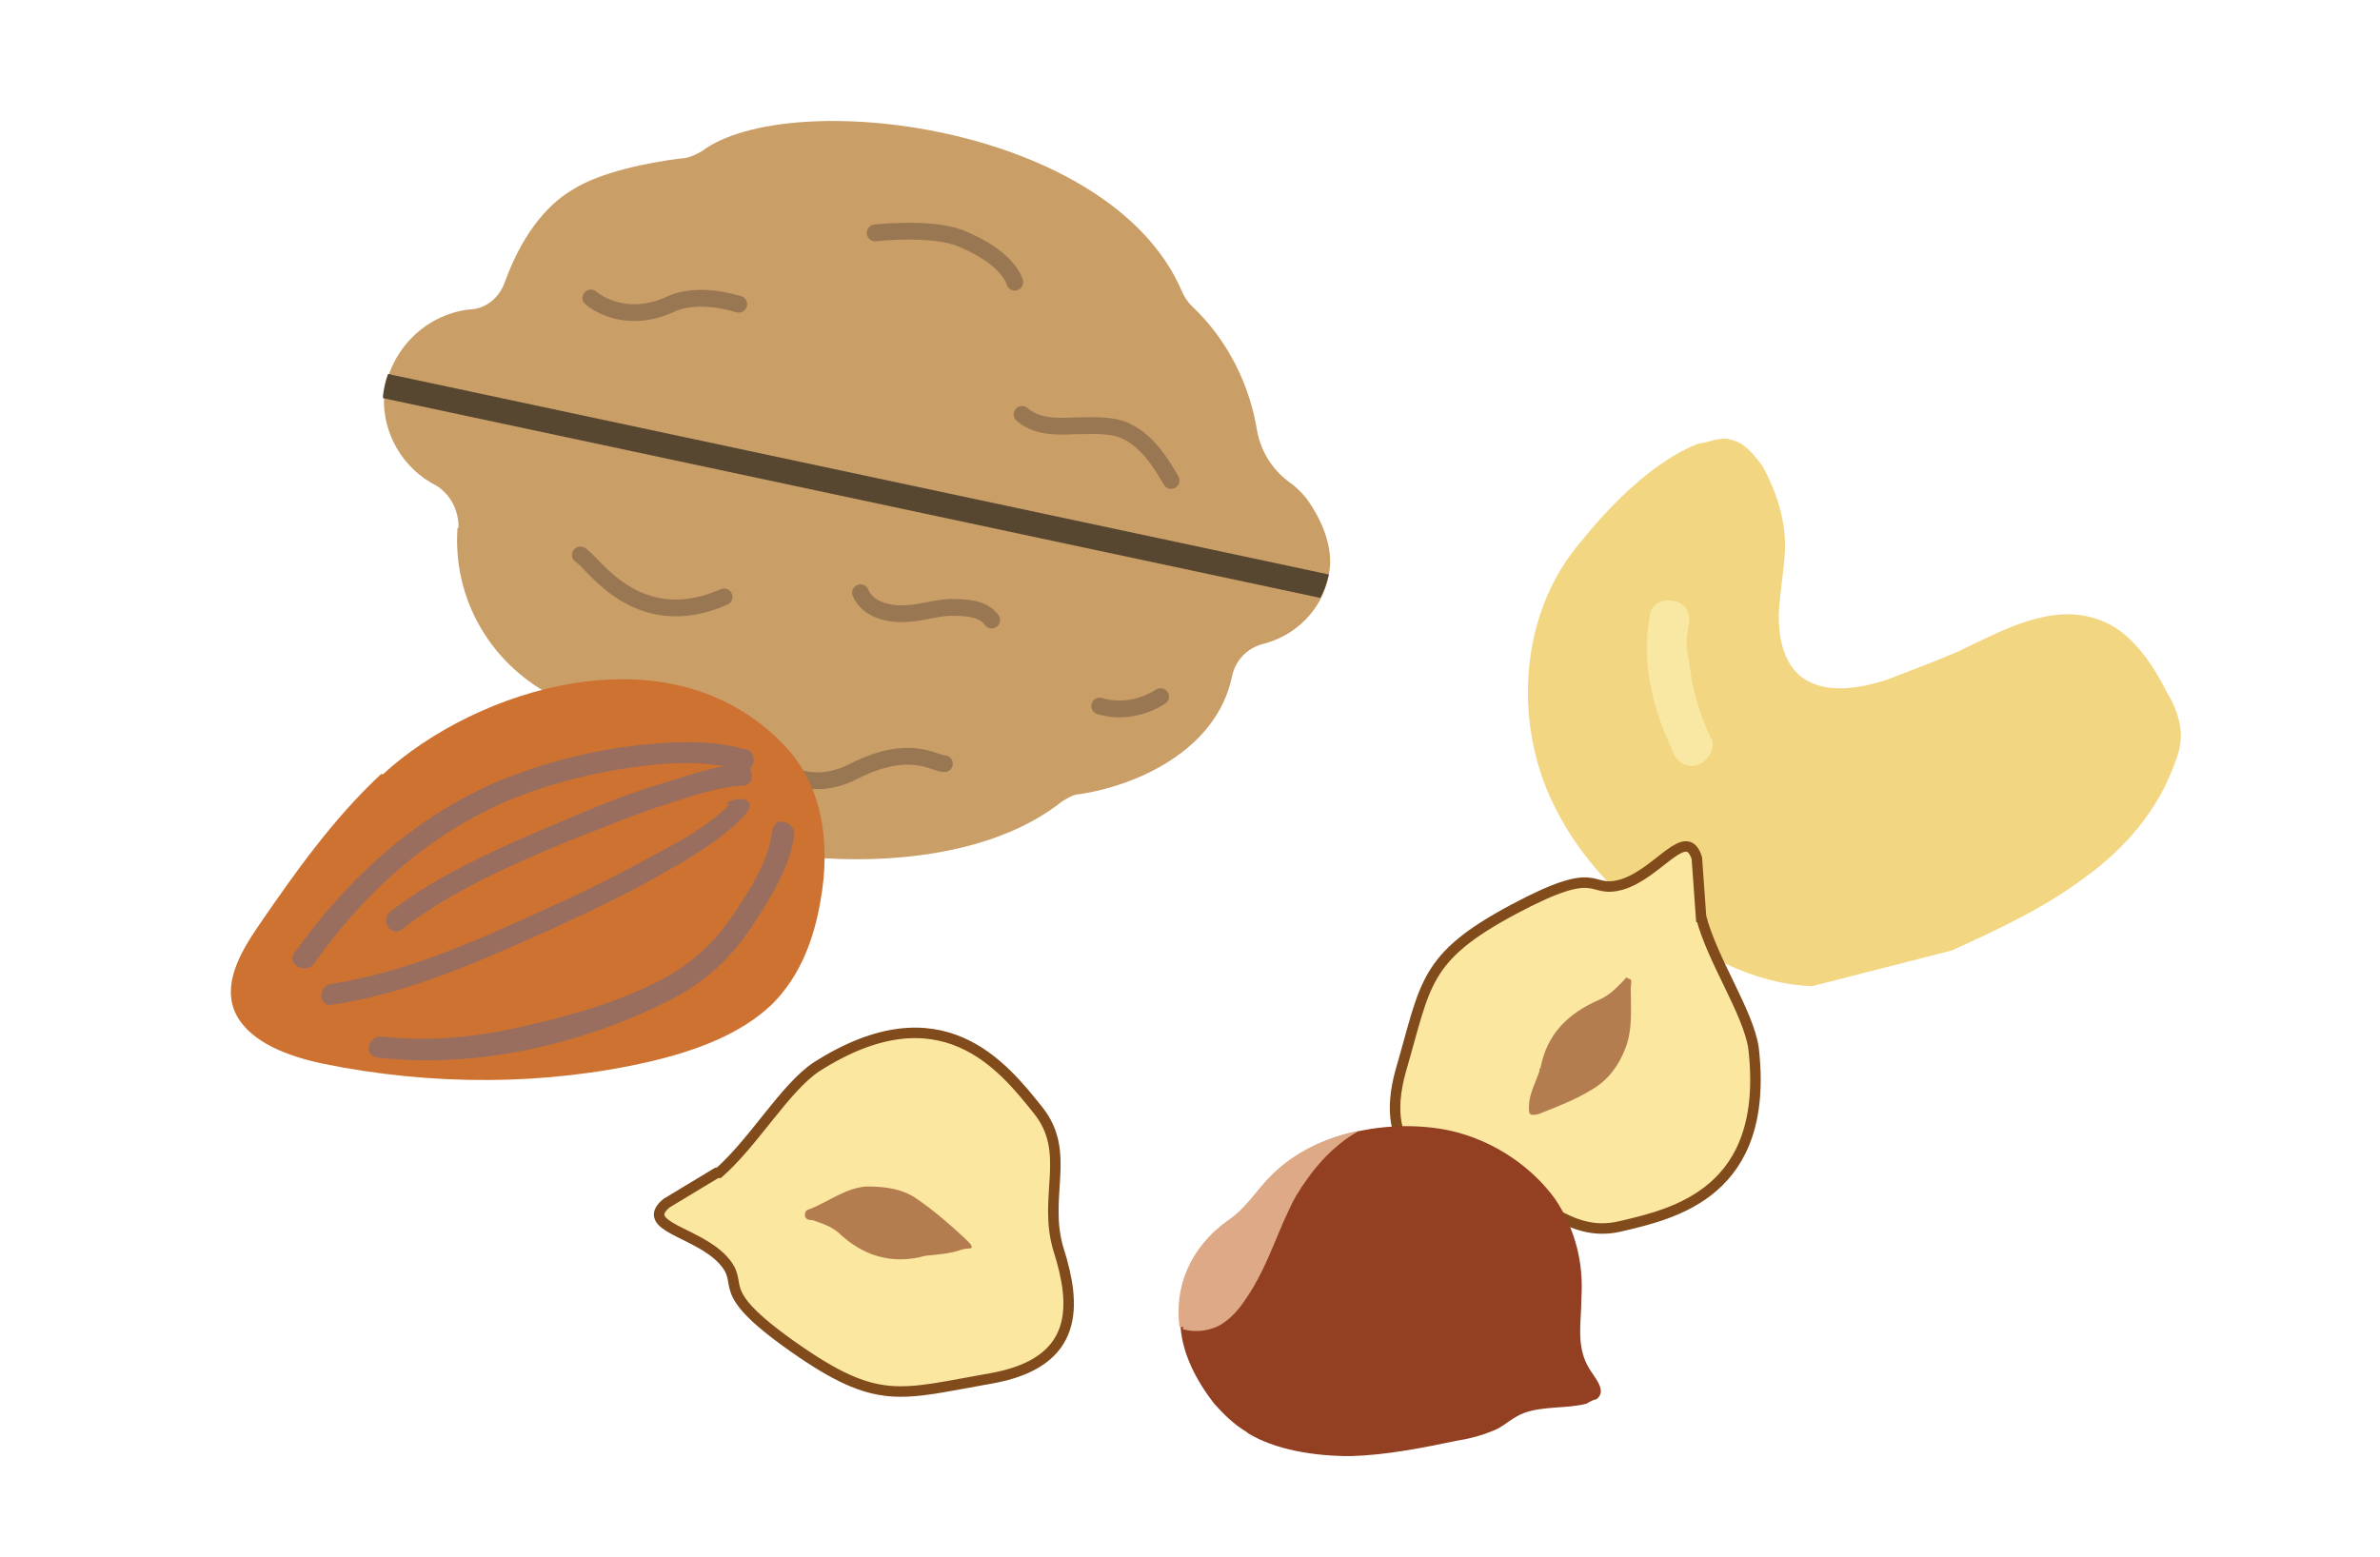 <?xml version="1.0" encoding="UTF-8"?>
<svg xmlns="http://www.w3.org/2000/svg" xmlns:xlink="http://www.w3.org/1999/xlink" id="Ebene_1" version="1.1" viewBox="0 0 226.8 148.4">
  <defs>
    <style>
      .st0, .st1 {
        fill: none;
      }

      .st2 {
        fill: #924021;
      }

      .st3 {
        fill: #996e5f;
      }

      .st4 {
        fill: #f2d682;
      }

      .st5 {
        fill: #dea986;
      }

      .st6 {
        fill: #ca9e67;
      }

      .st7 {
        fill: #b47d4f;
      }

      .st8 {
        fill: #fce7a1;
        stroke: #814b1b;
      }

      .st8, .st1 {
        stroke-miterlimit: 10;
      }

      .st9 {
        fill: #ce7231;
      }

      .st1 {
        stroke: #997752;
        stroke-linecap: round;
        stroke-width: 1.6px;
      }

      .st10 {
        fill: #574731;
      }

      .st11 {
        fill: #f8e8a3;
      }

      .st12 {
        clip-path: url(#clippath);
      }
    </style>
    <clipPath id="clippath">
      <path class="st0" d="M66.8,14.4c-.5.4-1.4.7-2,.7-3.4.2-7.6,1.2-10.2,2.9-2.2,1.4-4.8,3.7-6.6,8.9-.5,1.5-1.9,2.5-3.4,2.6-4.2.5-7.6,3.9-8.1,8.2-.2,3.6,1.7,7,5,8.6,1.4.7,2.2,2.4,2.1,4-.5,6.8,3.2,13.3,9.6,16.3.6.2,1.2.7,1.6,1.4,4,5.8,8.9,9.9,16.8,12.7,3.1,1.1,20.1,3.2,29.6-4.3.5-.4,1.1-.6,1.7-.7,5.3-.7,13-4.1,14.5-11.2.4-1.5,1.4-2.7,2.9-3.1,3.1-.7,5.6-3.4,6.3-6.5.6-3.1-1.1-6.1-1.7-7-.5-.7-1.1-1.4-1.7-1.9-1.6-1.2-2.9-3-3.4-5.1-.7-4.6-3-8.7-6.2-11.9-.5-.4-.7-.9-1-1.5-3.6-8.1-13.2-12.9-22.9-15-3.6-.7-7.1-1.1-10.4-1.1-5.3,0-9.9,1-12.4,2.9v.2h0,0Z"></path>
    </clipPath>
  </defs>
  <path class="st6" d="M43.7,50.3c0-1.6-.7-3.1-2.1-4-3.2-1.6-5.2-5-5-8.6.5-4.3,3.9-7.7,8.1-8.2,1.5,0,2.9-1.1,3.4-2.6,1.9-5.2,4.5-7.7,6.6-8.9,2.6-1.6,7-2.5,10.2-2.9.7,0,1.5-.4,2-.7,8.3-6.2,38.8-2.6,45.7,13.3.2.5.5,1,1,1.5,3.4,3.2,5.5,7.5,6.2,11.9.4,2.1,1.6,3.9,3.4,5.1.6.5,1.2,1.1,1.7,1.9.6.9,2.4,3.9,1.7,6.8-.6,3.2-3.1,5.7-6.3,6.5-1.5.4-2.6,1.6-2.9,3.1-1.5,7.1-9.2,10.4-14.5,11.2-.6,0-1.2.4-1.7.7-9.6,7.6-26.5,5.5-29.6,4.3-7.8-2.9-12.8-6.8-16.8-12.7-.4-.6-1-1.1-1.6-1.4-6.3-3-10.1-9.4-9.6-16.3"></path>
  <g class="st12">
    <path class="st10" d="M131,58.1l-98.5-21c-.6,0-1-.7-.9-1.4s.7-1,1.4-.9l98.5,21c.6,0,1,.7.9,1.4,0,.6-.7,1-1.4.9"></path>
  </g>
  <g>
    <path class="st1" d="M56.3,28.4s3,2.7,7.6.6c1.9-.9,4.5-.6,6.5,0"></path>
    <path class="st1" d="M83.4,22.2s5.3-.6,8.1.5c4.7,1.9,5.2,4.2,5.2,4.2"></path>
    <path class="st1" d="M97.4,39.5c1.2,1.1,3.1,1.2,4.7,1.1,1.6,0,3.5-.2,5,.4,2.1.9,3.4,2.9,4.5,4.8"></path>
    <path class="st1" d="M55.3,52.9c1.1.5,5.3,7.7,13.7,4"></path>
    <path class="st1" d="M90,72.8c-1,0-3.2-2-8.6.7-4.8,2.5-8.2-.7-8.8-2.2"></path>
    <path class="st1" d="M82,56.5c.6,1.4,2.2,2,3.9,2s3-.5,4.5-.6c1.5,0,3.2,0,4.1,1.2"></path>
    <path class="st1" d="M110.6,66.4c-1.7,1.1-3.9,1.5-5.8.9"></path>
  </g>
  <g>
    <path class="st9" d="M36.3,73.8c-4.6,4.3-8.2,9.4-11.7,14.5-1.7,2.5-3.5,5.6-2.1,8.4,1.4,2.7,5,4,8.3,4.7,10.3,2.1,21.1,2.1,31.1-.2,4.3-1,8.7-2.6,11.7-5.5,2.7-2.7,4-6.3,4.6-9.9.9-5.1.4-10.8-3.6-14.9-10.9-11.2-29.3-5.2-38.1,2.9"></path>
    <path class="st3" d="M70.9,71.4c-3.2-.9-6.6-.7-9.8-.4-4.7.5-9.3,1.7-13.7,3.5-8.1,3.5-14.4,9.4-19.4,16.4-.7,1,1.1,2,1.9,1,4.7-6.7,10.9-12.4,18.8-15.7,4-1.6,8.3-2.7,12.7-3.2,3.1-.4,6.3-.4,9.3.4,1.2.4,1.6-1.6.4-2"></path>
    <path class="st3" d="M73.6,78.9c-.2,2.9-2,5.7-3.6,8.1-2,3-4.3,5.1-7.6,6.7-4,2-8.4,3.2-12.8,4.2s-8.8,1.4-13.3.9c-1.2,0-1.7,1.7-.4,2,9.3,1.1,19.4-1.2,27.6-5.3,3.5-1.7,6-4,8.1-7.1,1.7-2.6,3.7-5.7,4.1-8.9,0-1.2-1.9-1.7-2-.5"></path>
    <path class="st3" d="M69.5,76.7c-2,2-4.5,3.4-7,4.7-3.4,1.9-6.8,3.6-10.4,5.2-6.5,3-13.4,6.1-20.6,7.2-1.2.2-1.1,2.1,0,2,7.5-1.1,14.5-4.3,21.2-7.3,3.7-1.7,7.5-3.5,10.9-5.5,2.5-1.4,5.1-3,7.1-5s-.6-2.2-1.5-1.4"></path>
    <path class="st3" d="M70.7,72.9c-2.4,0-4.7.9-7,1.6-3.4,1-6.5,2.2-9.7,3.6-5.7,2.4-11.9,5-16.8,8.8-1,.7,0,2.5,1.1,1.7,4.7-3.7,10.7-6.3,16.3-8.6,3.1-1.2,6.2-2.5,9.4-3.5,2.2-.7,4.5-1.5,6.8-1.6,1.2,0,1.1-2,0-2"></path>
  </g>
  <g>
    <path class="st4" d="M186,90.6c4.4-2,8.7-4,12.6-6.9,3.9-2.8,7.1-6.5,8.7-11.1.4-1,.6-2,.5-3s-.5-2.3-1.2-3.4c-1.5-3-3.6-6.2-6.8-7.2-4.4-1.5-9,1.1-13.2,3.1-2.3,1-4.5,1.8-6.8,2.7-2.8.9-6.1,1.4-8.3-.4-1.6-1.4-2-3.7-2-5.8.1-2.1.5-4.1.6-6.2.1-2.7-.8-5.5-2.1-7.9-.8-1.1-1.7-2.3-3.1-2.6-1-.3-2.1.3-3.1.4-4.3,1.7-8.4,5.9-11.2,9.4-5.4,6.3-6.3,15.7-3.3,23.3,3.1,7.7,9.7,13.6,17.2,16.9,2.6,1.2,5.3,2,8.2,2.1"></path>
    <path class="st11" d="M157.2,58.8c-.8,4.4.3,8.8,2.2,12.8.3,1,1.4,1.7,2.4,1.3.9-.3,1.7-1.5,1.3-2.4-.9-1.9-1.5-3.7-1.9-5.8l-.4-2.6c-.2-1.1,0-1.6.1-2.5.3-1-.3-2.2-1.4-2.3-1-.3-2.2.3-2.3,1.4"></path>
  </g>
  <g>
    <path class="st8" d="M68.5,111.8c3.4-3,6.3-8.1,9.3-10.1,11.9-7.6,17.8,0,21.1,4.1s.4,8.3,2,13.4,2.1,10.7-6.5,12.2-10.7,2.7-18.8-3-4.3-5.8-6.8-8.4-7.9-3.1-5.3-5.3l4.8-2.9h.2Z"></path>
    <path class="st7" d="M88.2,119.7c-3.2.9-6,0-8.3-2.2-.7-.6-1.6-.9-2.5-1.2-.2,0-.7,0-.7-.5s.4-.5.6-.6c1.7-.7,3.4-2,5.3-2.1,1.7,0,3.4.2,4.8,1.2,1.6,1.1,3.1,2.4,4.5,3.7s.4.9-.2,1.1c-1.1.4-2.4.5-3.5.6Z"></path>
  </g>
  <g>
    <path class="st8" d="M162.1,87.4c1.1,4.2,4.5,9.1,5,12.5,1.6,13.8-7.6,15.8-12.7,17s-7.6-3.2-12.8-4-10.4-2.7-8.1-10.9c2.4-8.2,2.1-10.7,10.7-15.3s7-1.4,10.4-2.4c3.5-1.1,6.1-5.7,7.1-2.5l.4,5.6h0Z"></path>
    <path class="st7" d="M146.8,101.8c.6-3.2,2.6-5.2,5.6-6.5.9-.4,1.5-1,2.1-1.6s.4-.6.7-.4c.4,0,.2.5.2.9,0,1.9.2,3.9-.5,5.7-.6,1.6-1.6,3-3.1,3.9-1.6,1-3.4,1.7-5.2,2.4-.9.2-.9,0-.9-.7,0-1.2.6-2.2,1-3.4v-.2h0Z"></path>
  </g>
  <g>
    <path class="st2" d="M118.8,136.5c-1.2-.7-2.2-1.7-3.1-2.7-1.7-2.2-3-4.7-3.2-7.3-.5-3.7.9-7.6,4.8-10.3,1.7-1.2,2.6-2.9,4.1-4.3,2-2,5-3.5,8.2-4.1,2.9-.6,6-.6,8.7,0,4.3,1,7.8,3.6,9.9,6.5,2,3,2.7,6.2,2.5,9.4,0,2.4-.6,4.8.9,7,.6.9,1.5,2,.5,2.7-.2,0-.6.2-.9.4-1.9.5-4.1.2-6,.9-1,.4-1.6,1-2.5,1.5-1.1.5-2.4.9-3.7,1.1-3.4.7-6.8,1.4-10.3,1.5-3.5,0-7.2-.6-9.8-2.2"></path>
    <path class="st5" d="M112.8,126.5h-.4c-.5-3.7.9-7.6,4.8-10.3,1.7-1.2,2.6-2.9,4.1-4.3,2-2,5-3.5,8.2-4.1-2.7,1.5-4.6,3.9-6,6.2-1.7,3.1-2.6,6.6-4.7,9.7-.6.9-1.2,1.7-2.2,2.4s-2.5,1-3.9.6"></path>
  </g>
</svg>
